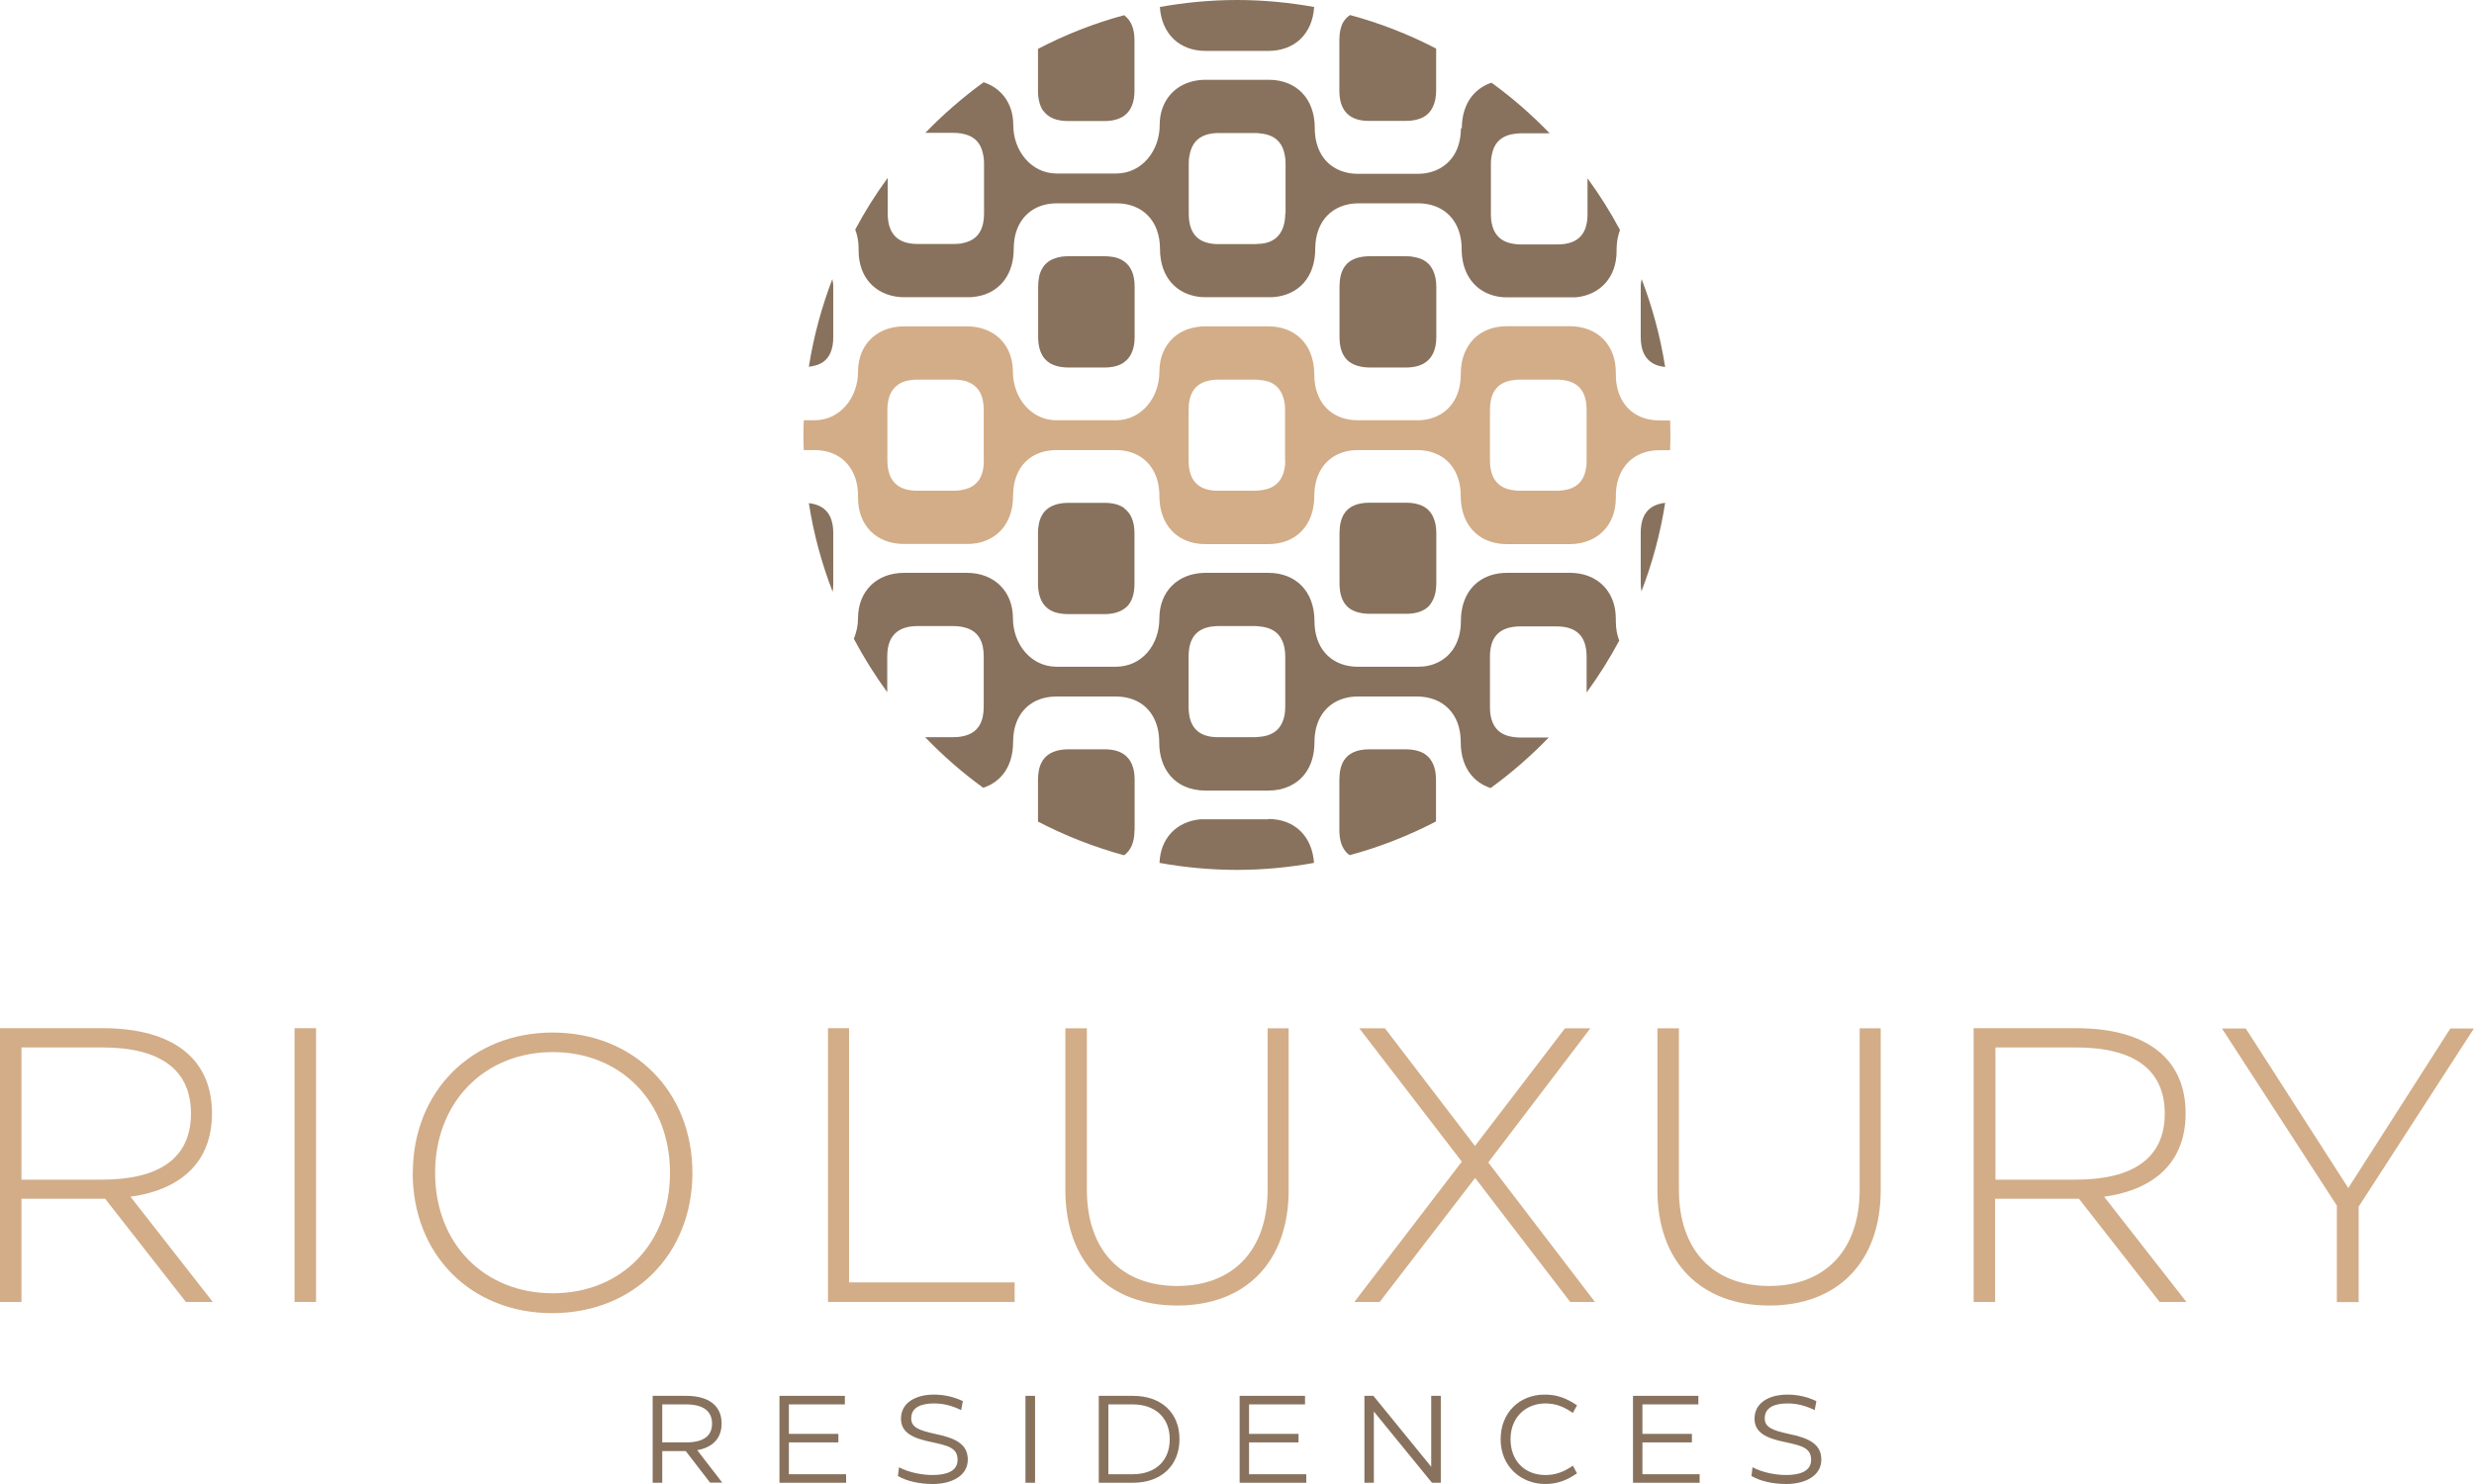 <svg width="165" height="99" viewBox="0 0 165 99" fill="none" xmlns="http://www.w3.org/2000/svg">
<g clip-path="url(#clip0_2603_96)">
<path d="M55.574 22.477V19.123C55.574 18.936 55.543 18.781 55.512 18.616C54.801 20.479 54.264 22.436 53.945 24.465C54.306 24.424 54.615 24.331 54.862 24.175C55.337 23.854 55.574 23.295 55.574 22.477Z" fill="#88725D"/>
<path d="M94.225 17.125C94.081 17.104 93.916 17.094 93.751 17.094H91.358C91.183 17.094 91.028 17.104 90.884 17.125C90.286 17.207 89.873 17.456 89.616 17.881C89.43 18.201 89.337 18.616 89.337 19.123V22.477C89.337 23.161 89.502 23.668 89.843 24.01C89.987 24.155 90.162 24.258 90.358 24.341C90.636 24.455 90.966 24.517 91.369 24.517H93.761C94.318 24.517 94.741 24.403 95.071 24.175C95.298 24.02 95.463 23.813 95.587 23.554C95.721 23.264 95.793 22.912 95.793 22.488V19.133C95.793 18.709 95.721 18.357 95.587 18.067C95.349 17.539 94.916 17.228 94.246 17.135L94.225 17.125Z" fill="#88725D"/>
<path d="M74.982 33.897C74.652 33.659 74.219 33.545 73.652 33.545H71.259C70.857 33.545 70.527 33.607 70.249 33.721C69.568 34.001 69.228 34.612 69.228 35.575V38.929C69.228 39.498 69.352 39.944 69.578 40.275C69.754 40.523 69.991 40.71 70.3 40.824C70.568 40.917 70.878 40.969 71.249 40.969H73.641C74.209 40.969 74.652 40.844 74.972 40.617C75.034 40.565 75.106 40.523 75.157 40.472C75.498 40.13 75.663 39.623 75.663 38.94V35.585C75.663 34.788 75.426 34.239 74.972 33.908L74.982 33.897Z" fill="#88725D"/>
<path d="M75.673 55.37V52.016C75.673 51.219 75.436 50.67 74.982 50.339C74.652 50.1 74.219 49.987 73.652 49.987H71.259C70.857 49.987 70.527 50.049 70.249 50.163C69.568 50.442 69.228 51.053 69.228 52.016V54.811C71.043 55.754 72.961 56.509 74.972 57.058C75.426 56.727 75.663 56.178 75.663 55.381L75.673 55.37Z" fill="#88725D"/>
<path d="M95.566 50.95C95.277 50.308 94.679 49.987 93.741 49.987H91.348C90.492 49.987 89.915 50.245 89.605 50.773C89.42 51.094 89.327 51.509 89.327 52.016V55.37C89.327 56.054 89.492 56.561 89.832 56.903C89.884 56.955 89.956 57.006 90.018 57.048C92.029 56.509 93.957 55.743 95.772 54.801V52.006C95.772 51.581 95.7 51.229 95.566 50.939V50.95Z" fill="#88725D"/>
<path d="M97.433 8.542C97.433 9.132 97.319 9.649 97.113 10.084C97.072 10.167 97.02 10.25 96.979 10.333C96.628 10.892 96.102 11.285 95.453 11.472C95.174 11.555 94.865 11.596 94.535 11.596H90.585C89.502 11.596 88.636 11.14 88.141 10.333C88.089 10.25 88.048 10.167 88.007 10.084C87.801 9.649 87.687 9.132 87.687 8.542C87.687 6.564 86.45 5.322 84.614 5.322H80.427C80.427 5.322 80.386 5.322 80.365 5.322C78.901 5.342 77.829 6.15 77.468 7.403C77.385 7.693 77.344 8.014 77.344 8.345C77.344 10.033 76.178 11.575 74.436 11.575H70.486C68.753 11.575 67.578 10.033 67.578 8.345C67.578 8.014 67.537 7.693 67.454 7.403C67.186 6.471 66.526 5.788 65.598 5.487C64.206 6.502 62.906 7.631 61.71 8.863H63.597C63.979 8.863 64.298 8.925 64.577 9.028C65.093 9.225 65.412 9.618 65.546 10.209C65.598 10.416 65.629 10.643 65.629 10.892V14.246C65.629 15.23 65.278 15.841 64.587 16.11C64.433 16.172 64.278 16.213 64.092 16.245C63.948 16.265 63.783 16.276 63.618 16.276H61.225C60.627 16.276 60.173 16.151 59.843 15.893C59.421 15.561 59.204 15.012 59.204 14.246V11.865C58.4 12.963 57.678 14.112 57.038 15.313C57.183 15.696 57.265 16.12 57.265 16.607V16.742C57.265 18.471 58.348 19.672 60.008 19.817C60.101 19.817 60.184 19.817 60.277 19.827C60.297 19.827 60.318 19.827 60.338 19.827H64.525C64.639 19.827 64.752 19.827 64.866 19.817C65.082 19.796 65.299 19.754 65.495 19.703C66.784 19.34 67.609 18.222 67.609 16.607C67.609 16.369 67.629 16.151 67.66 15.934C67.887 14.588 68.805 13.718 70.115 13.584C70.238 13.573 70.373 13.563 70.507 13.563H74.456C76.199 13.563 77.364 14.733 77.364 16.607C77.364 18.46 78.447 19.672 80.108 19.817C80.221 19.817 80.334 19.827 80.448 19.827H84.635C84.748 19.827 84.862 19.827 84.975 19.817C86.625 19.672 87.718 18.471 87.718 16.607C87.718 14.733 88.883 13.563 90.626 13.563H94.576C94.906 13.563 95.205 13.604 95.494 13.687C96.711 14.029 97.484 15.085 97.484 16.617C97.484 17.798 97.927 18.709 98.66 19.258C99.093 19.578 99.619 19.775 100.217 19.827C100.33 19.827 100.444 19.837 100.557 19.837H104.744C104.744 19.837 104.816 19.837 104.847 19.837C104.93 19.837 105.002 19.837 105.074 19.837C106.724 19.692 107.817 18.491 107.817 16.762V16.638C107.817 16.162 107.9 15.727 108.044 15.344C107.405 14.143 106.673 12.983 105.878 11.896V14.277C105.878 15.479 105.373 16.131 104.332 16.276C104.187 16.296 104.022 16.307 103.857 16.307H101.465C101.341 16.307 101.217 16.307 101.104 16.286C99.99 16.183 99.433 15.509 99.433 14.277V10.923C99.433 10.664 99.464 10.447 99.516 10.24C99.691 9.442 100.217 9.008 101.104 8.914C101.217 8.904 101.331 8.894 101.465 8.894H103.352C102.166 7.662 100.867 6.523 99.474 5.518C99.175 5.612 98.907 5.757 98.67 5.933C97.927 6.481 97.494 7.392 97.494 8.573L97.433 8.542ZM85.718 14.257C85.718 14.681 85.645 15.033 85.511 15.323C85.274 15.851 84.841 16.162 84.171 16.255C84.119 16.255 84.047 16.255 83.995 16.265C83.903 16.265 83.799 16.286 83.696 16.286H81.304C79.942 16.296 79.282 15.623 79.282 14.257V10.902C79.282 10.643 79.313 10.426 79.365 10.219C79.571 9.318 80.211 8.873 81.314 8.873H83.707C83.81 8.873 83.903 8.883 84.006 8.894C84.769 8.956 85.274 9.266 85.532 9.836C85.584 9.95 85.625 10.084 85.656 10.219C85.707 10.426 85.738 10.654 85.738 10.902V14.257H85.718Z" fill="#88725D"/>
<path d="M109.426 22.477C109.426 23.451 109.766 24.061 110.447 24.341C110.622 24.413 110.839 24.455 111.055 24.486C110.736 22.446 110.199 20.49 109.488 18.616C109.457 18.781 109.426 18.936 109.426 19.123V22.477Z" fill="#88725D"/>
<path d="M107.766 41.3C107.766 41.072 107.745 40.844 107.714 40.637C107.456 39.178 106.332 38.235 104.754 38.215C104.734 38.215 104.713 38.215 104.693 38.215H100.506C99.753 38.215 99.114 38.422 98.608 38.794C97.866 39.343 97.433 40.254 97.433 41.435C97.433 42.957 96.659 44.013 95.442 44.365C95.257 44.416 95.061 44.458 94.844 44.468C94.741 44.468 94.638 44.478 94.524 44.478H90.575C90.461 44.478 90.358 44.478 90.255 44.468C88.698 44.334 87.667 43.195 87.667 41.435C87.667 39.457 86.429 38.215 84.594 38.215H80.407C80.407 38.215 80.365 38.215 80.345 38.215C78.54 38.246 77.323 39.468 77.323 41.248C77.323 43.029 76.158 44.478 74.415 44.478H70.465C68.733 44.478 67.557 42.936 67.557 41.248C67.557 39.457 66.32 38.215 64.484 38.215H60.297C58.451 38.215 57.224 39.457 57.224 41.248C57.224 41.724 57.121 42.19 56.946 42.615C57.606 43.857 58.348 45.048 59.173 46.176V43.795C59.173 43.029 59.39 42.491 59.813 42.159C60.143 41.901 60.596 41.766 61.194 41.766H63.587C63.968 41.766 64.288 41.828 64.567 41.932C65.268 42.201 65.608 42.822 65.608 43.795V47.15C65.608 48.133 65.258 48.744 64.567 49.013C64.299 49.117 63.968 49.179 63.587 49.179H61.7C62.886 50.411 64.185 51.55 65.577 52.554C66.114 52.378 66.567 52.068 66.907 51.643C67.33 51.105 67.567 50.38 67.567 49.51C67.567 49.272 67.588 49.055 67.619 48.837C67.671 48.516 67.763 48.227 67.887 47.968C68.3 47.119 69.073 46.591 70.073 46.487C70.197 46.477 70.331 46.466 70.465 46.466H74.415C75.611 46.466 76.539 47.015 76.993 47.978C77.199 48.413 77.313 48.931 77.313 49.521C77.313 50.39 77.55 51.115 77.973 51.654C78.509 52.347 79.355 52.741 80.396 52.741H84.583C85.614 52.741 86.46 52.347 87.007 51.654C87.429 51.115 87.667 50.39 87.667 49.521C87.667 48.931 87.78 48.413 87.986 47.978C88.45 47.026 89.368 46.466 90.564 46.466H94.514C94.844 46.466 95.143 46.508 95.432 46.591C96.185 46.798 96.762 47.284 97.103 47.978C97.309 48.413 97.422 48.931 97.422 49.521C97.422 50.39 97.659 51.115 98.082 51.654C98.237 51.85 98.412 52.016 98.608 52.161C98.845 52.337 99.114 52.471 99.413 52.575C100.805 51.56 102.104 50.432 103.29 49.2H101.403C101.279 49.2 101.155 49.2 101.042 49.179C99.928 49.075 99.371 48.403 99.371 47.17V43.816C99.371 42.574 99.918 41.921 101.042 41.807C101.155 41.797 101.269 41.787 101.403 41.787H103.795C105.157 41.787 105.817 42.449 105.817 43.816V46.197C106.621 45.1 107.343 43.95 107.993 42.739C107.848 42.356 107.766 41.932 107.766 41.455V41.321V41.3ZM85.718 47.15C85.718 47.574 85.645 47.926 85.511 48.216C85.254 48.786 84.748 49.096 83.985 49.158C83.892 49.158 83.789 49.179 83.686 49.179H81.293C79.932 49.2 79.272 48.516 79.272 47.15V43.795C79.272 42.429 79.932 41.766 81.293 41.766H83.686C83.789 41.766 83.882 41.776 83.985 41.787C84.748 41.849 85.254 42.159 85.511 42.729C85.645 43.019 85.718 43.371 85.718 43.795V47.15Z" fill="#88725D"/>
<path d="M84.594 54.656H80.407C80.407 54.656 80.334 54.656 80.293 54.656C80.221 54.656 80.138 54.656 80.066 54.656C78.447 54.801 77.385 55.95 77.334 57.565C79.004 57.866 80.737 58.031 82.49 58.031C84.243 58.031 85.965 57.866 87.636 57.565C87.512 55.764 86.326 54.635 84.583 54.635L84.594 54.656Z" fill="#88725D"/>
<path d="M69.578 7.382C69.908 7.848 70.455 8.076 71.249 8.076H73.641C74.209 8.076 74.652 7.951 74.972 7.724C75.426 7.392 75.663 6.844 75.663 6.046V2.692C75.663 1.895 75.426 1.346 74.972 1.015C72.961 1.553 71.032 2.319 69.228 3.261V6.057C69.228 6.626 69.352 7.071 69.578 7.403V7.382Z" fill="#88725D"/>
<path d="M89.605 1.439C89.42 1.76 89.327 2.174 89.327 2.682V6.036C89.327 6.719 89.492 7.227 89.832 7.568C90.172 7.91 90.678 8.076 91.359 8.065H93.751C94.689 8.065 95.287 7.744 95.576 7.103C95.71 6.813 95.782 6.461 95.782 6.036V3.241C93.968 2.298 92.049 1.543 90.038 1.004C89.874 1.118 89.719 1.263 89.616 1.439H89.605Z" fill="#88725D"/>
<path d="M55.574 38.929V35.575C55.574 34.353 55.038 33.69 53.945 33.566C54.264 35.616 54.801 37.593 55.533 39.478C55.564 39.312 55.574 39.126 55.574 38.929Z" fill="#88725D"/>
<path d="M74.982 17.446C74.755 17.28 74.477 17.166 74.126 17.125C73.982 17.104 73.817 17.094 73.652 17.094H71.259C71.094 17.094 70.929 17.104 70.785 17.125C70.589 17.156 70.414 17.207 70.259 17.27C69.579 17.549 69.238 18.16 69.238 19.123V22.477C69.238 23.047 69.362 23.492 69.589 23.823C69.754 24.051 69.97 24.227 70.249 24.341C70.527 24.455 70.857 24.517 71.259 24.517H73.652C74.209 24.517 74.632 24.403 74.962 24.175C74.962 24.175 74.982 24.165 74.982 24.155C75.436 23.823 75.673 23.275 75.673 22.477V19.123C75.673 18.326 75.436 17.777 74.982 17.446Z" fill="#88725D"/>
<path d="M93.751 33.535H91.358C90.502 33.535 89.925 33.794 89.616 34.322C89.43 34.643 89.337 35.057 89.337 35.564V38.919C89.337 39.602 89.502 40.109 89.843 40.451C89.997 40.606 90.193 40.72 90.42 40.803C90.688 40.896 90.998 40.948 91.369 40.948H93.761C94.442 40.948 94.947 40.782 95.287 40.441C95.411 40.316 95.504 40.151 95.587 39.985C95.721 39.695 95.793 39.343 95.793 38.919V35.564C95.793 35.14 95.721 34.788 95.587 34.498C95.298 33.856 94.7 33.535 93.761 33.535H93.751Z" fill="#88725D"/>
<path d="M77.354 0.466C77.478 2.267 78.664 3.396 80.406 3.396H84.593C86.336 3.396 87.532 2.267 87.646 0.466C85.975 0.166 84.253 0 82.5 0C80.747 0 79.025 0.166 77.354 0.466Z" fill="#88725D"/>
<path d="M109.426 35.564V38.919C109.426 39.115 109.447 39.281 109.477 39.447C110.199 37.562 110.736 35.595 111.055 33.545C109.962 33.669 109.426 34.322 109.426 35.554V35.564Z" fill="#88725D"/>
<path d="M107.766 24.983V24.848C107.766 23.016 106.559 21.784 104.744 21.763C104.723 21.763 104.703 21.763 104.682 21.763H100.495C99.743 21.763 99.103 21.97 98.598 22.343C98.206 22.633 97.907 23.026 97.701 23.502C97.515 23.927 97.422 24.424 97.422 24.983C97.422 26.505 96.649 27.561 95.432 27.913C95.153 27.996 94.844 28.037 94.514 28.037H90.564C88.822 28.037 87.656 26.867 87.656 24.993C87.656 24.434 87.553 23.937 87.378 23.513C86.914 22.415 85.903 21.773 84.583 21.773H80.396C80.396 21.773 80.355 21.773 80.334 21.773C79.035 21.794 78.055 22.426 77.602 23.44C77.416 23.844 77.323 24.3 77.323 24.807C77.323 26.495 76.158 28.037 74.415 28.037H70.465C68.733 28.037 67.557 26.495 67.557 24.807C67.557 24.3 67.454 23.844 67.279 23.44C66.815 22.415 65.804 21.773 64.484 21.773H60.297C58.977 21.773 57.967 22.415 57.502 23.44C57.317 23.844 57.224 24.3 57.224 24.807C57.224 26.495 56.059 28.037 54.316 28.037H53.604C53.594 28.369 53.584 28.7 53.584 29.031C53.584 29.363 53.594 29.694 53.604 30.025H54.316C55.399 30.025 56.265 30.481 56.76 31.288C57.059 31.765 57.224 32.375 57.224 33.069V33.204C57.224 35.047 58.441 36.279 60.266 36.289C60.277 36.289 60.287 36.289 60.297 36.289H64.484C64.824 36.289 65.154 36.248 65.453 36.165C66.743 35.802 67.567 34.684 67.567 33.069C67.567 32.831 67.588 32.614 67.619 32.396C67.691 31.972 67.825 31.599 68.021 31.278C68.454 30.574 69.166 30.139 70.073 30.046C70.197 30.035 70.331 30.025 70.465 30.025H74.415C75.498 30.025 76.364 30.481 76.859 31.288C77.158 31.765 77.323 32.375 77.323 33.079C77.323 35.057 78.561 36.299 80.396 36.299H84.583C86.429 36.299 87.656 35.057 87.656 33.079C87.656 32.375 87.821 31.775 88.12 31.288C88.615 30.491 89.482 30.025 90.564 30.025H94.514C94.844 30.025 95.143 30.067 95.432 30.149C96.092 30.336 96.618 30.729 96.958 31.288C97.257 31.765 97.422 32.375 97.422 33.079C97.422 34.26 97.866 35.171 98.598 35.719C99.103 36.092 99.753 36.299 100.495 36.299H104.682C104.682 36.299 104.723 36.299 104.744 36.299C106.549 36.268 107.766 35.036 107.766 33.214V33.09C107.766 32.386 107.931 31.785 108.23 31.299C108.725 30.501 109.591 30.035 110.674 30.035H111.385C111.396 29.704 111.406 29.373 111.406 29.041C111.406 28.71 111.396 28.379 111.385 28.048H110.674C108.941 28.048 107.776 26.878 107.766 25.004V24.983ZM65.618 30.708C65.618 31.692 65.268 32.303 64.577 32.572C64.309 32.676 63.979 32.738 63.597 32.738H61.205C60.607 32.738 60.153 32.614 59.823 32.355C59.4 32.023 59.183 31.475 59.183 30.708V27.354C59.183 26.588 59.4 26.049 59.823 25.718C59.967 25.604 60.122 25.511 60.318 25.449C60.576 25.366 60.864 25.325 61.205 25.325H63.597C63.938 25.325 64.237 25.366 64.484 25.449C64.515 25.459 64.536 25.48 64.567 25.49C65.268 25.759 65.608 26.381 65.608 27.354V30.708H65.618ZM85.718 30.708C85.718 31.133 85.645 31.485 85.511 31.775C85.253 32.344 84.748 32.655 83.985 32.717C83.892 32.717 83.789 32.738 83.686 32.738H81.293C79.932 32.758 79.272 32.075 79.272 30.708V27.354C79.272 26.329 79.643 25.697 80.407 25.449C80.664 25.366 80.953 25.325 81.293 25.325H83.686C83.789 25.325 83.882 25.335 83.985 25.345C84.202 25.366 84.397 25.397 84.573 25.449C85.016 25.594 85.315 25.884 85.501 26.288C85.635 26.577 85.707 26.929 85.707 27.354V30.708H85.718ZM105.817 30.708C105.817 32.075 105.157 32.738 103.795 32.738H101.403C101.279 32.738 101.155 32.738 101.042 32.717C99.928 32.614 99.371 31.941 99.371 30.708V27.354C99.371 26.329 99.743 25.697 100.506 25.449C100.66 25.397 100.846 25.366 101.042 25.345C101.155 25.335 101.269 25.325 101.403 25.325H103.795C104.136 25.325 104.435 25.366 104.682 25.449C105.445 25.697 105.817 26.329 105.817 27.354V30.708Z" fill="#D2AD88"/>
<path d="M14.19 86.855H12.396L7.013 79.97H1.433V86.855H0V68.592H6.837C11.509 68.592 14.138 70.6 14.138 74.276C14.138 77.403 12.22 79.339 8.704 79.836L14.19 86.855ZM1.433 78.697H6.786C10.632 78.697 12.736 77.258 12.736 74.286C12.736 71.315 10.632 69.876 6.817 69.876H1.433V78.697Z" fill="#D2AD88"/>
<path d="M19.645 86.855V68.592H21.079V86.855H19.645Z" fill="#D2AD88"/>
<path d="M27.534 78.241C27.534 72.816 31.453 68.882 36.857 68.882C42.261 68.882 46.179 72.795 46.179 78.241C46.179 83.687 42.261 87.601 36.826 87.601C31.391 87.601 27.524 83.687 27.524 78.241H27.534ZM44.684 78.241C44.684 73.52 41.415 70.186 36.867 70.186C32.319 70.186 29.019 73.52 29.019 78.241C29.019 82.962 32.288 86.276 36.867 86.276C41.446 86.276 44.684 82.962 44.684 78.241Z" fill="#D2AD88"/>
<path d="M55.223 86.855V68.592H56.626V85.551H67.671V86.855H55.223Z" fill="#D2AD88"/>
<path d="M71.053 79.401V68.602H72.487V79.37C72.487 83.418 74.796 85.789 78.509 85.789C82.222 85.789 84.542 83.418 84.542 79.37V68.602H85.944V79.401C85.944 84.174 83.088 87.094 78.509 87.094C73.93 87.094 71.053 84.174 71.053 79.401Z" fill="#D2AD88"/>
<path d="M106.384 86.855H104.723L98.381 78.583L92.018 86.855H90.327L97.494 77.496L90.657 68.602H92.369L98.371 76.45L104.373 68.602H106.064L99.258 77.548L106.373 86.855H106.384Z" fill="#D2AD88"/>
<path d="M110.54 79.401V68.602H111.973V79.37C111.973 83.418 114.283 85.789 117.996 85.789C121.708 85.789 124.028 83.418 124.028 79.37V68.602H125.431V79.401C125.431 84.174 122.574 87.094 117.996 87.094C113.417 87.094 110.54 84.174 110.54 79.401Z" fill="#D2AD88"/>
<path d="M145.829 86.855H144.035L138.652 79.97H133.062V86.855H131.629V68.592H138.466C143.138 68.592 145.767 70.6 145.767 74.276C145.767 77.403 143.849 79.339 140.333 79.836L145.819 86.855H145.829ZM133.073 78.697H138.425C142.271 78.697 144.375 77.258 144.375 74.286C144.375 71.315 142.271 69.876 138.456 69.876H133.083V78.697H133.073Z" fill="#D2AD88"/>
<path d="M165 68.602L157.307 80.498V86.866H155.853V80.426L148.191 68.612H149.779L156.616 79.256L163.422 68.612H165.01L165 68.602Z" fill="#D2AD88"/>
<path d="M47.365 98.917L45.736 96.805H44.168V98.917H43.529V93.119H45.767C47.273 93.119 48.128 93.782 48.128 94.962C48.128 95.935 47.551 96.557 46.499 96.743L48.17 98.907H47.365V98.917ZM44.168 93.689V96.225H45.746C46.87 96.225 47.489 95.832 47.489 94.972C47.489 94.113 46.87 93.689 45.746 93.689H44.158H44.168Z" fill="#88725D"/>
<path d="M52.614 98.348H56.43V98.917H51.985V93.119H56.347V93.689H52.614V95.656H55.914V96.225H52.614V98.337V98.348Z" fill="#88725D"/>
<path d="M59.885 98.472L59.957 97.882C60.617 98.234 61.493 98.4 62.195 98.4C63.081 98.4 63.865 98.172 63.865 97.385C63.865 96.598 63.236 96.443 62.184 96.215C60.823 95.946 60.091 95.552 60.091 94.641C60.091 93.554 61.102 93.036 62.288 93.036C62.958 93.036 63.608 93.181 64.216 93.471L64.103 94.072C63.473 93.761 62.896 93.626 62.298 93.626C61.452 93.626 60.772 93.875 60.772 94.621C60.772 95.221 61.287 95.418 62.36 95.656C63.731 95.935 64.546 96.339 64.546 97.374C64.546 98.472 63.443 99 62.205 99C61.349 99 60.503 98.824 59.895 98.472H59.885Z" fill="#88725D"/>
<path d="M68.392 98.917V93.119H69.032V98.917H68.392Z" fill="#88725D"/>
<path d="M73.281 98.917V93.119H75.56C77.457 93.119 78.664 94.248 78.664 96.008C78.664 97.768 77.447 98.917 75.56 98.917H73.281ZM73.92 98.348H75.539C77.055 98.348 78.014 97.457 78.014 96.018C78.014 94.579 77.055 93.689 75.529 93.689H73.92V98.337V98.348Z" fill="#88725D"/>
<path d="M83.304 98.348H87.12V98.917H82.675V93.119H87.037V93.689H83.304V95.656H86.604V96.225H83.304V98.337V98.348Z" fill="#88725D"/>
<path d="M90.998 98.917V93.119H91.596L95.453 97.851V93.119H96.092V98.917H95.504L91.627 94.165V98.917H90.987H90.998Z" fill="#88725D"/>
<path d="M100.083 96.018C100.083 94.237 101.341 93.036 103.022 93.036C103.837 93.036 104.455 93.264 105.177 93.751L104.899 94.258C104.29 93.844 103.775 93.626 103.063 93.626C101.784 93.626 100.743 94.527 100.743 96.008C100.743 97.488 101.722 98.4 103.063 98.4C103.764 98.4 104.321 98.182 104.899 97.778L105.177 98.286C104.517 98.751 103.847 99 103.063 99C101.444 99 100.083 97.83 100.083 96.018Z" fill="#88725D"/>
<path d="M109.539 98.348H113.355V98.917H108.91V93.119H113.272V93.689H109.539V95.656H112.839V96.225H109.539V98.337V98.348Z" fill="#88725D"/>
<path d="M116.81 98.472L116.882 97.882C117.542 98.234 118.418 98.4 119.12 98.4C120.007 98.4 120.79 98.172 120.79 97.385C120.79 96.598 120.161 96.443 119.109 96.215C117.748 95.946 117.016 95.552 117.016 94.641C117.016 93.554 118.027 93.036 119.213 93.036C119.883 93.036 120.533 93.181 121.141 93.471L121.028 94.072C120.398 93.761 119.821 93.626 119.223 93.626C118.377 93.626 117.697 93.875 117.697 94.621C117.697 95.221 118.212 95.418 119.285 95.656C120.656 95.935 121.471 96.339 121.471 97.374C121.471 98.472 120.368 99 119.13 99C118.274 99 117.428 98.824 116.82 98.472H116.81Z" fill="#88725D"/>
</g>
<defs>
<clipPath id="clip0_2603_96">
<rect width="165" height="99" fill="white"/>
</clipPath>
</defs>
</svg>
